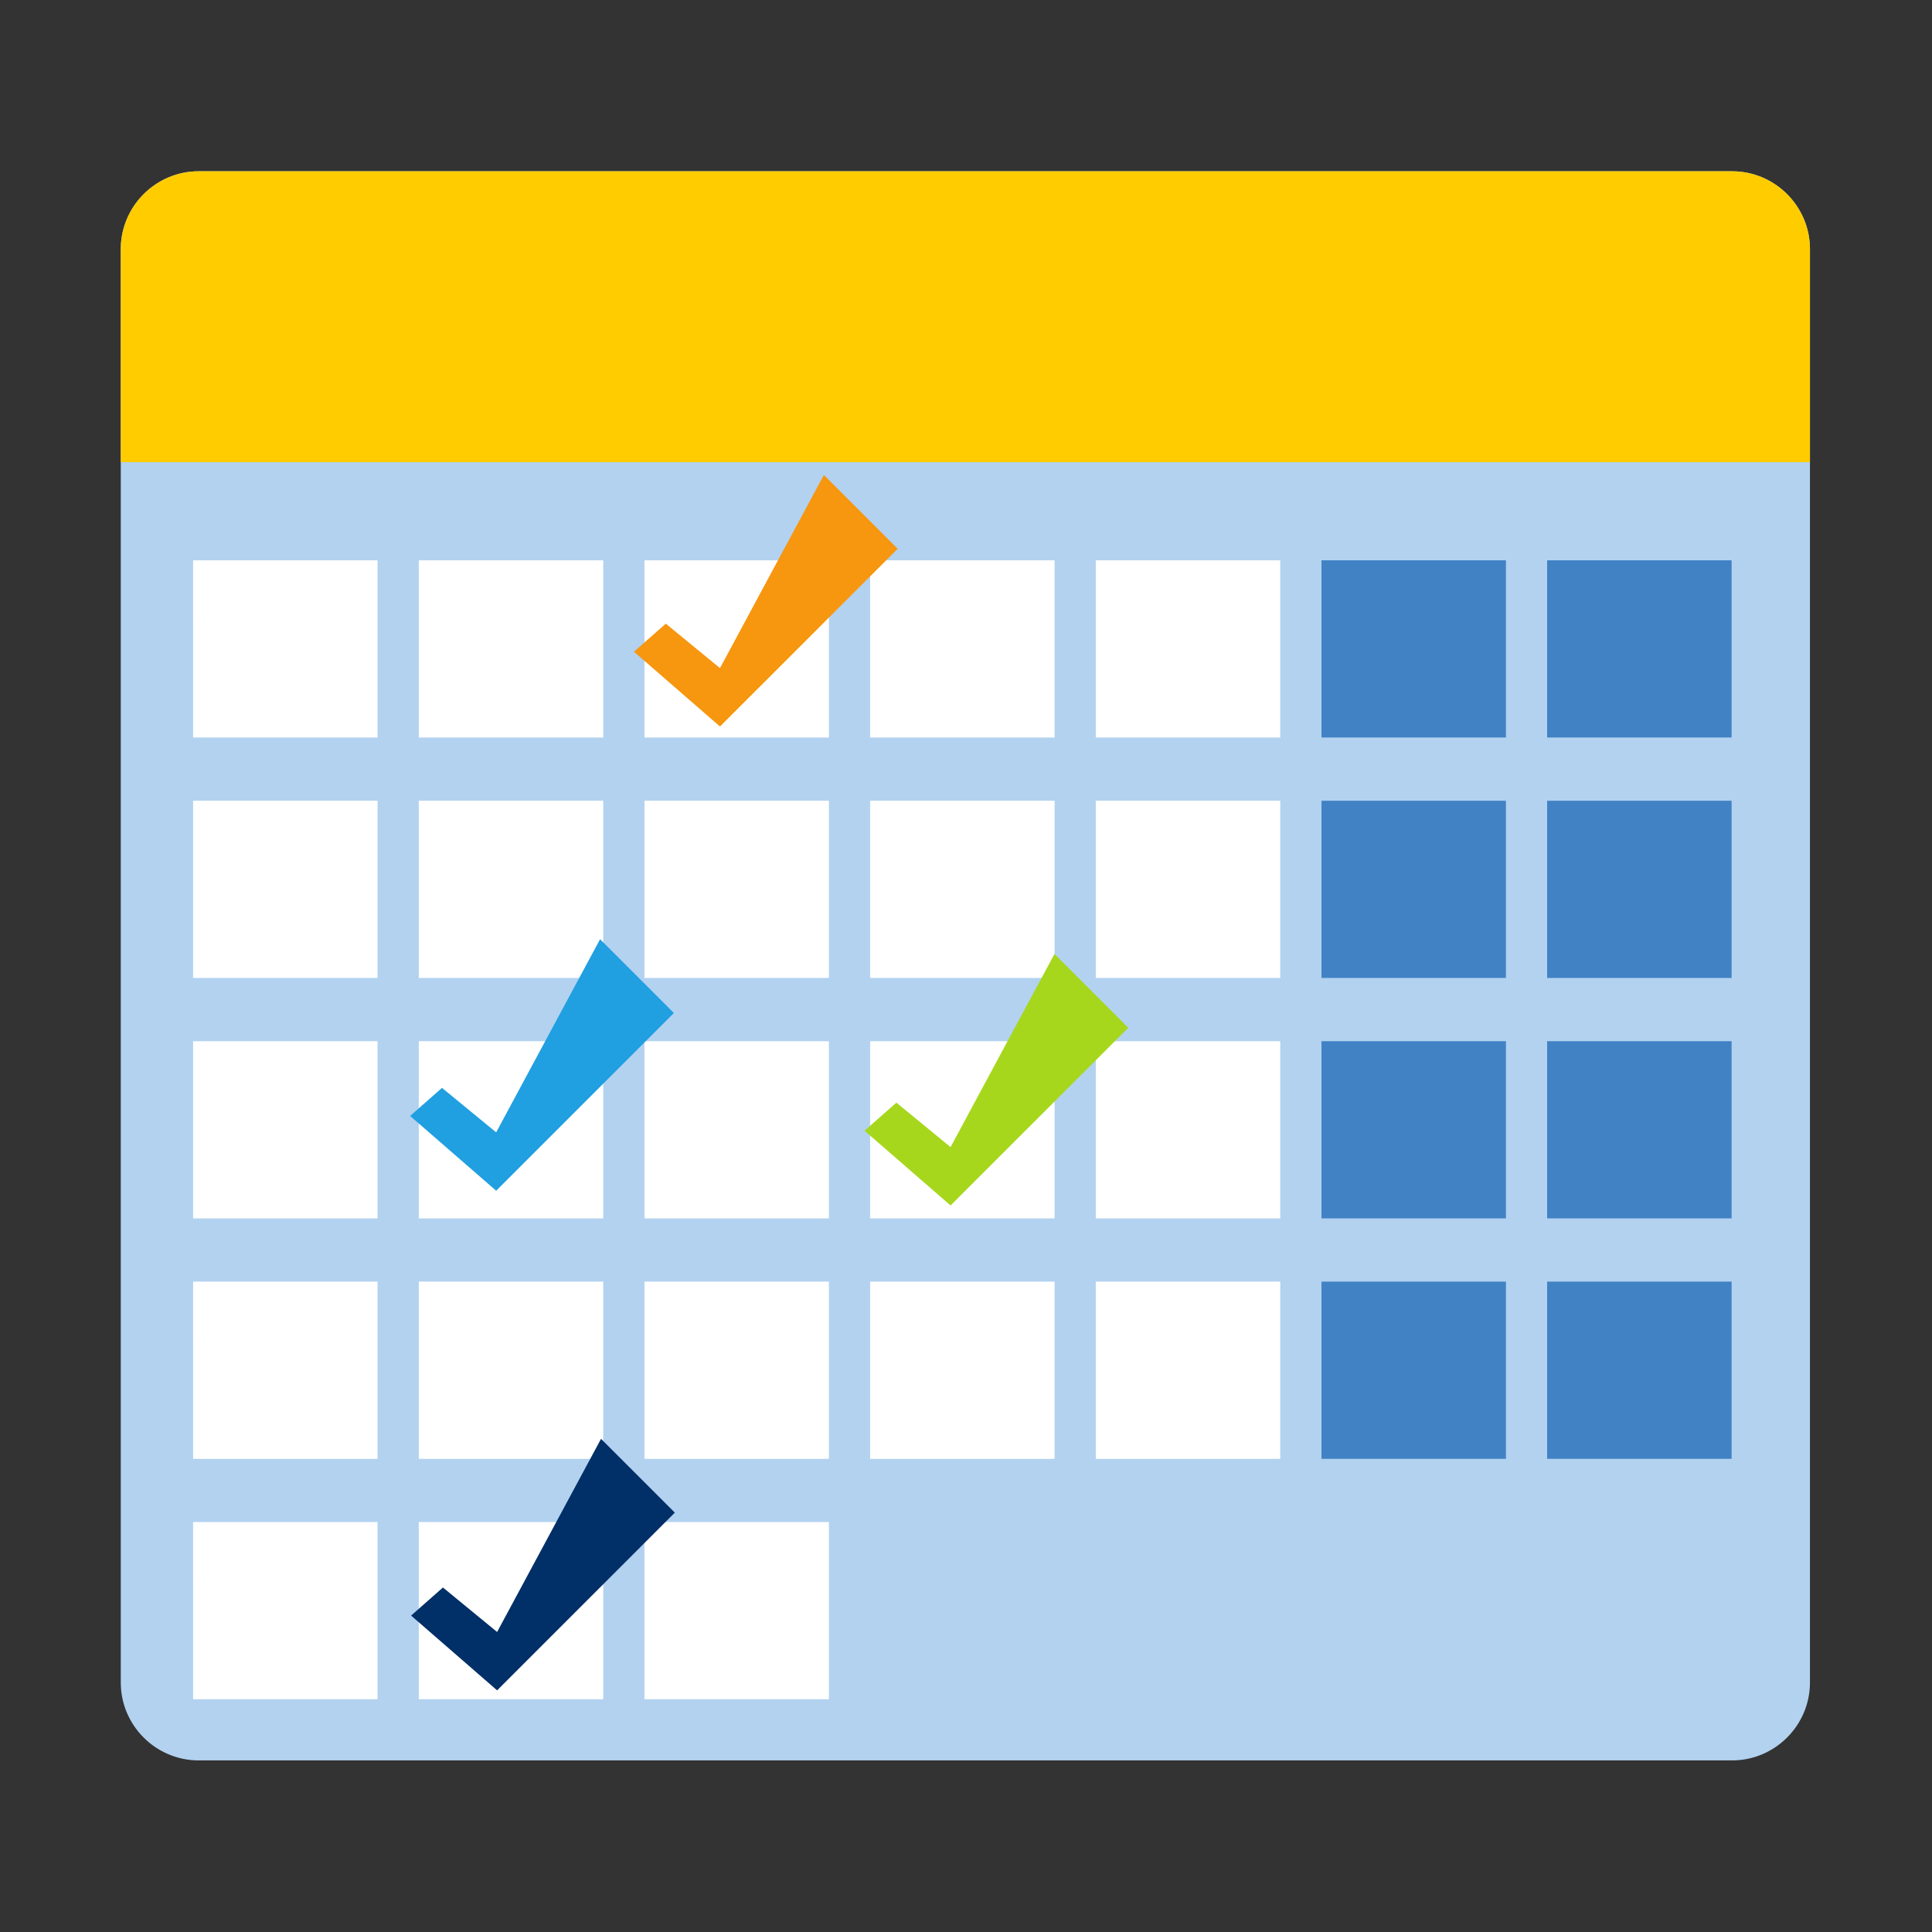 <?xml version="1.0" encoding="UTF-8" standalone="no"?>
<svg
   version="1.1"
   id="Capa_1"
   x="0px"
   y="0px"
   viewBox="0 0 48 48"
   xml:space="preserve"
   sodipodi:docname="icona-calendario.svg"
   width="48"
   height="48"
   inkscape:version="1.4.2 (f4327f4, 2025-05-13)"
   xmlns:inkscape="http://www.inkscape.org/namespaces/inkscape"
   xmlns:sodipodi="http://sodipodi.sourceforge.net/DTD/sodipodi-0.dtd"
   xmlns="http://www.w3.org/2000/svg"
   xmlns:svg="http://www.w3.org/2000/svg"><rect x="0" y="0" width="48" height="48" fill="#333333" stroke="none"/><defs
   id="defs11"><clipPath
     clipPathUnits="userSpaceOnUse"
     id="clipPath55"><path
       d="M 0,600 H 600 V 0 H 0 Z"
       id="path55" /></clipPath><clipPath
     clipPathUnits="userSpaceOnUse"
     id="clipPath57"><path
       d="M 0,600 H 600 V 0 H 0 Z"
       id="path57" /></clipPath><clipPath
     clipPathUnits="userSpaceOnUse"
     id="clipPath59"><path
       d="M 0,600 H 600 V 0 H 0 Z"
       id="path59" /></clipPath><clipPath
     clipPathUnits="userSpaceOnUse"
     id="clipPath63"><path
       d="M 0,600 H 600 V 0 H 0 Z"
       id="path63" /></clipPath><clipPath
     clipPathUnits="userSpaceOnUse"
     id="clipPath65"><path
       d="M 0,600 H 600 V 0 H 0 Z"
       id="path65" /></clipPath><clipPath
     clipPathUnits="userSpaceOnUse"
     id="clipPath65-8"><path
       d="M 0,600 H 600 V 0 H 0 Z"
       id="path65-8" /></clipPath><clipPath
     clipPathUnits="userSpaceOnUse"
     id="clipPath65-5"><path
       d="M 0,600 H 600 V 0 H 0 Z"
       id="path65-5" /></clipPath><clipPath
     clipPathUnits="userSpaceOnUse"
     id="clipPath65-1"><path
       d="M 0,600 H 600 V 0 H 0 Z"
       id="path65-1" /></clipPath></defs><sodipodi:namedview
   id="namedview11"
   pagecolor="#ffffff"
   bordercolor="#000000"
   borderopacity="0.25"
   inkscape:showpageshadow="2"
   inkscape:pageopacity="0.0"
   inkscape:pagecheckerboard="0"
   inkscape:deskcolor="#d1d1d1"
   inkscape:zoom="12.761068"
   inkscape:cx="27.583898"
   inkscape:cy="33.813784"
   inkscape:window-width="2560"
   inkscape:window-height="1369"
   inkscape:window-x="-8"
   inkscape:window-y="-8"
   inkscape:window-maximized="1"
   inkscape:current-layer="Capa_1" />
<style
   type="text/css"
   id="style1">
	.st0{fill:#0066CC;}
	.st1{fill:#93BBE4;}
</style>

<g
   id="g1"
   transform="matrix(0.072,0,0,0.072,6.53,1.146)"><path
     id="path54"
     d="m 76.704,551.487 h 396.961 c 11.083,0 20.151,-9.068 20.151,-20.151 V 160.275 c 0,-11.087 -9.068,-20.156 -20.151,-20.156 H 76.704 c -11.088,0 -20.155,9.069 -20.155,20.156 v 371.061 c 0,11.083 9.067,20.151 20.155,20.151"
     style="fill:#b2d2f0;fill-opacity:1;fill-rule:evenodd;stroke:none"
     transform="matrix(1.333,0,0,-1.333,-124.399,778.316)"
     clip-path="url(#clipPath55)" /><path
     id="path56"
     d="m 368.144,375.296 h 47.753 v -45.873 h -47.753 z m 58.419,-62.243 h 47.749 v -45.868 h -47.749 z m -58.419,0 h 47.753 v -45.868 h -47.753 z m 58.419,-62.237 h 47.749 v -45.871 h -47.749 z m -58.419,0 h 47.753 v -45.871 h -47.753 z m 58.419,186.721 h 47.749 v -45.87 h -47.749 z m -58.419,0 h 47.753 v -45.87 h -47.753 z m 58.419,-62.241 h 47.749 v -45.873 h -47.749 z"
     style="fill:#4182c4;fill-opacity:1;fill-rule:evenodd;stroke:none"
     transform="matrix(1.333,0,0,-1.333,-125.437,760.664)"
     clip-path="url(#clipPath57)" /><path
     id="path58"
     d="m 251.308,375.296 h 47.753 v -45.873 h -47.753 z m -58.416,0 h 47.749 v -45.873 h -47.749 z m -116.839,0 h 47.749 V 329.423 H 76.053 Z m 233.672,-62.243 h 47.752 v -45.868 h -47.752 z m -58.417,0 h 47.753 v -45.868 h -47.753 z m -58.416,0 h 47.749 v -45.868 h -47.749 z m -116.839,0 h 47.749 V 267.185 H 76.053 Z m 233.672,-62.237 h 47.752 v -45.871 h -47.752 z m -58.417,0 h 47.753 v -45.871 h -47.753 z m -58.416,0 h 47.749 v -45.871 h -47.749 z m -116.839,0 h 47.749 V 204.945 H 76.053 Z m 116.839,-62.24 h 47.749 v -45.871 h -47.749 z m -116.839,0 h 47.749 V 142.705 H 76.053 Z m 58.419,0 h 47.75 v -45.871 h -47.75 z m 0,62.24 h 47.75 v -45.871 h -47.75 z m 0,62.237 h 47.75 v -45.868 h -47.75 z m 175.253,124.484 h 47.752 v -45.87 h -47.752 z m -58.417,0 h 47.753 v -45.87 h -47.753 z m -58.416,0 h 47.749 v -45.87 h -47.749 z m -116.839,0 h 47.749 v -45.87 H 76.053 Z m 58.419,0 h 47.75 v -45.87 h -47.75 z m 0,-62.241 h 47.75 v -45.873 h -47.75 z m 175.253,0 h 47.752 v -45.873 h -47.752 z"
     style="fill:#ffffff;fill-opacity:1;fill-rule:evenodd;stroke:none"
     transform="matrix(1.333,0,0,-1.333,-125.437,760.664)"
     clip-path="url(#clipPath59)" /><path
     id="path62"
     d="m 76.704,551.487 h 396.961 c 11.083,0 20.151,-9.068 20.151,-20.151 v -55.15 H 56.549 v 55.15 c 0,11.083 9.067,20.151 20.155,20.151"
     style="fill:#ffcc00;fill-opacity:1;fill-rule:evenodd;stroke:none"
     transform="matrix(1.333,0,0,-1.333,-124.399,778.316)"
     clip-path="url(#clipPath63)" /><path
     id="path64"
     d="m 190.169,413.874 22.271,-19.357 46.004,46.003 -19.106,19.106 -26.898,-49.995 -14.024,11.509 z"
     style="fill:#f7960f;fill-opacity:1;fill-rule:evenodd;stroke:none"
     transform="matrix(1.333,0,0,-1.333,-125.437,760.664)"
     clip-path="url(#clipPath65)" /><path
     id="path64-4"
     d="m 190.169,413.874 22.271,-19.357 46.004,46.003 -19.106,19.106 -26.898,-49.995 -14.024,11.509 z"
     style="fill:#209fe1;fill-opacity:1;fill-rule:evenodd;stroke:none"
     transform="matrix(1.333,0,0,-1.333,-202.665,920.854)"
     clip-path="url(#clipPath65-8)" /><path
     id="path64-7"
     d="m 190.169,413.874 22.271,-19.357 46.004,46.003 -19.106,19.106 -26.898,-49.995 -14.024,11.509 z"
     style="fill:#a6d71c;fill-opacity:1;fill-rule:evenodd;stroke:none"
     transform="matrix(1.333,0,0,-1.333,-45.867,925.947)"
     clip-path="url(#clipPath65-5)" /><path
     id="path64-2"
     d="m 190.169,413.874 22.271,-19.357 46.004,46.003 -19.106,19.106 -26.898,-49.995 -14.024,11.509 z"
     style="fill:#012f67;fill-opacity:1;fill-rule:evenodd;stroke:none"
     transform="matrix(1.333,0,0,-1.333,-202.338,1093.257)"
     clip-path="url(#clipPath65-1)" /></g></svg>
